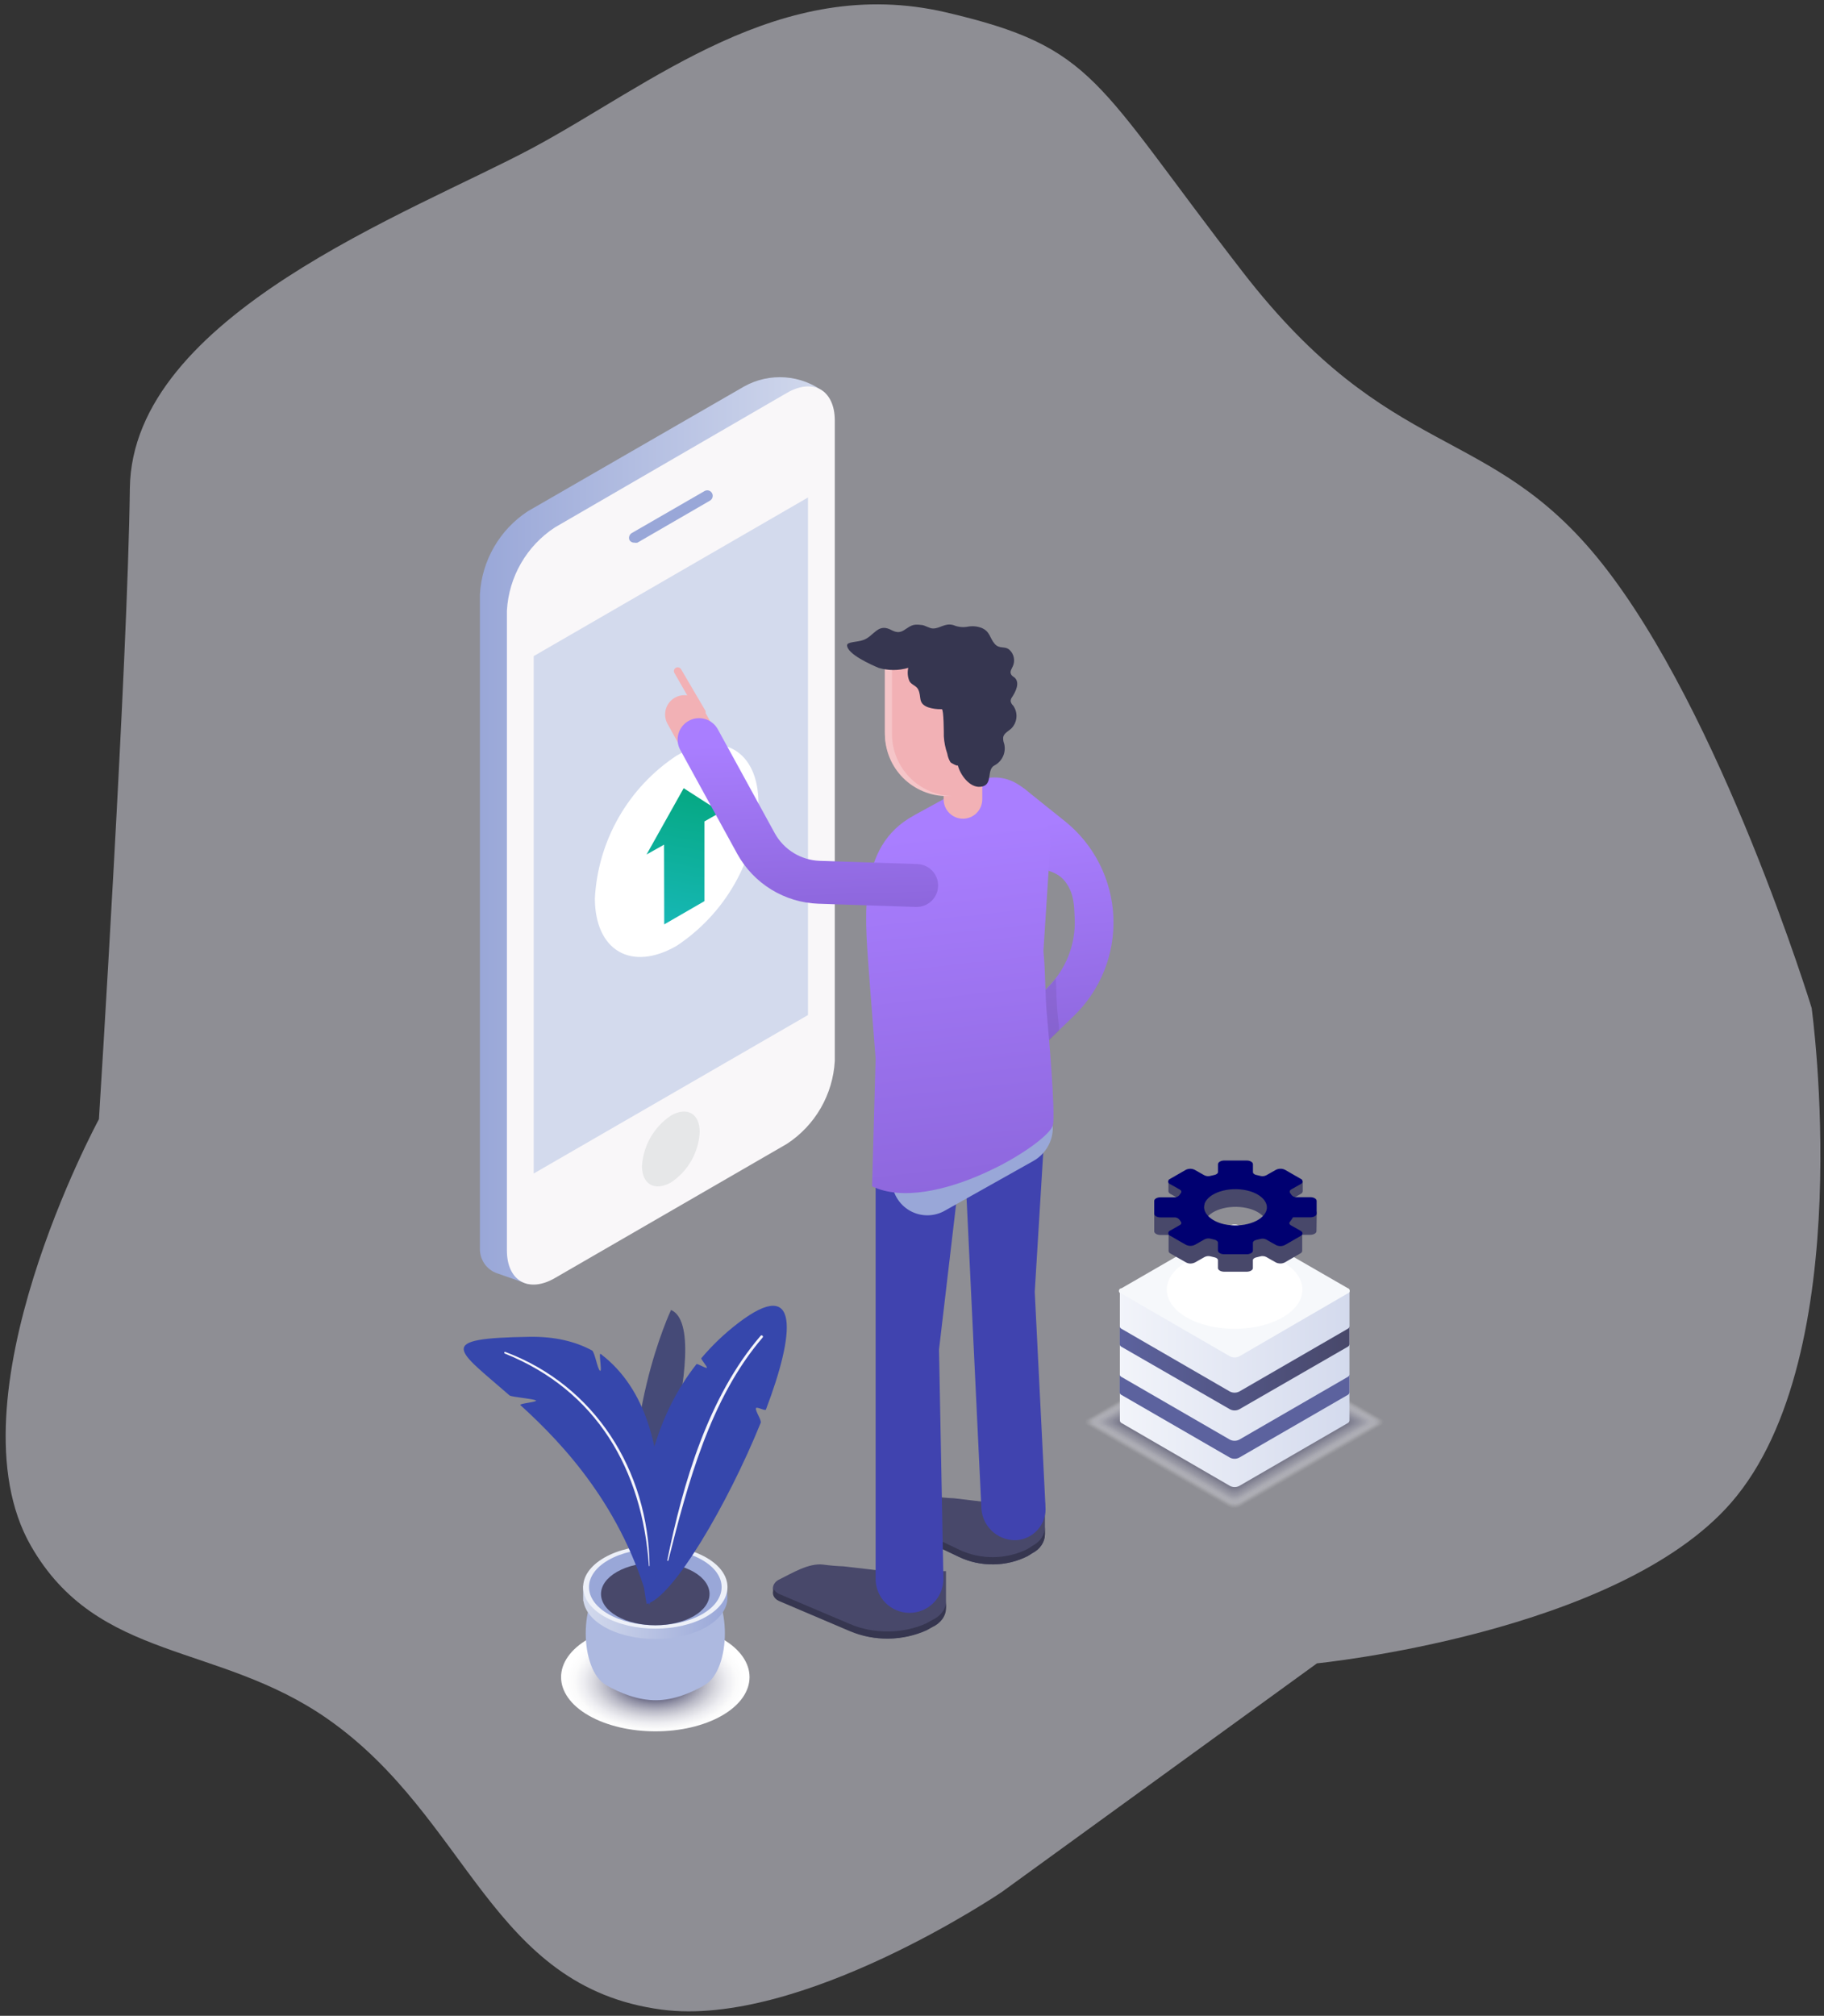 <svg width="295" height="326" viewBox="0 0 295 326" fill="none" xmlns="http://www.w3.org/2000/svg">
<rect x="0" y="0" width="295" height="326" fill="#333333" stroke="none"/>
<path opacity="0.5" d="M153 2C126.182 -4.262 105.333 13.667 86 24C66.666 34.333 21.333 51 21 79C20.667 107 16 181 16 181C16 181 -8.564 226.323 5 250C15.787 268.83 35.215 265.564 53 278C75.911 294.022 79.286 321.317 107 325C129.526 327.994 162 306 162 306L213 269C213 269 261.595 264.189 280 243C300.756 219.104 293 163 293 163C293 163 278.378 115.318 259 91C240.831 68.2 225 75 201 44C177 13 177.255 7.663 153 2Z" fill="#EBEBF7"/>
<path d="M133.347 63.462L133.849 64.256C134.511 64.706 134.749 67.645 134.749 68.439V171.041C134.63 173.755 133.882 176.404 132.565 178.779C131.247 181.154 129.396 183.191 127.158 184.727L88.833 206.857C87.725 207.405 86.498 207.669 85.263 207.624L80.264 205.877C79.48 205.575 78.806 205.041 78.333 204.346C77.861 203.65 77.612 202.827 77.619 201.986V96.101C77.772 93.413 78.552 90.799 79.898 88.468C81.244 86.137 83.118 84.154 85.369 82.68L120.334 62.509C122.358 61.376 124.67 60.862 126.983 61.032C129.296 61.201 131.509 62.046 133.347 63.462Z" fill="url(#paint0_linear)"/>
<path d="M127.263 63.542C131.522 61.08 135.013 63.092 135.013 68.016V171.571C134.865 174.26 134.086 176.876 132.739 179.207C131.393 181.539 129.517 183.521 127.263 184.992L89.733 206.698C85.474 209.16 81.983 207.148 81.983 202.225V98.749C82.133 96.057 82.913 93.438 84.259 91.102C85.605 88.767 87.48 86.78 89.733 85.301L127.263 63.542Z" fill="#F9F7F9"/>
<path d="M130.675 80.457V164.159L86.32 189.783V106.107L130.675 80.457Z" fill="#D3DAED"/>
<path d="M102.64 87.763C102.788 87.797 102.941 87.797 103.089 87.763L114.833 80.96C115.034 80.839 115.18 80.643 115.239 80.416C115.299 80.188 115.267 79.946 115.15 79.742C115.093 79.64 115.015 79.55 114.922 79.478C114.829 79.406 114.723 79.354 114.609 79.324C114.496 79.295 114.377 79.288 114.261 79.305C114.145 79.323 114.034 79.363 113.933 79.424L102.19 86.201C101.984 86.318 101.833 86.511 101.768 86.739C101.704 86.967 101.732 87.211 101.846 87.419C101.941 87.536 102.062 87.629 102.2 87.689C102.339 87.749 102.489 87.775 102.64 87.763Z" fill="#99A7D8"/>
<path d="M108.511 180.412C111.156 178.903 113.166 180.12 113.166 183.059C113.085 184.692 112.622 186.283 111.813 187.704C111.004 189.125 109.873 190.336 108.511 191.238C105.866 192.721 103.83 191.503 103.83 188.591C103.926 186.959 104.398 185.37 105.211 183.951C106.023 182.532 107.153 181.321 108.511 180.412Z" fill="#E6E7E8"/>
<path d="M109.436 122.202C116.736 117.967 122.661 121.435 122.661 129.879C122.408 134.492 121.08 138.982 118.784 142.99C116.488 146.998 113.287 150.413 109.436 152.962C102.11 157.197 96.212 153.73 96.212 145.259C96.461 140.648 97.787 136.16 100.084 132.156C102.38 128.152 105.584 124.742 109.436 122.202Z" fill="white"/>
<path d="M113.933 145.735V132.843L116.578 131.334L110.574 127.47L104.57 138.19L107.4 136.602L107.427 149.494L113.933 145.735Z" fill="url(#paint1_linear)"/>
<path d="M169 243.018V248.109C168.997 248.727 168.81 249.334 168.458 249.87C168.106 250.407 167.6 250.853 166.99 251.167L166.204 251.656C164.527 252.51 162.627 252.972 160.687 252.999C158.747 253.026 156.832 252.616 155.125 251.809L144.902 246.932C144.628 246.799 144.401 246.605 144.242 246.37C144.084 246.135 144 245.867 144 245.594C144 245.321 144.084 245.053 144.242 244.817C144.401 244.582 144.628 244.388 144.902 244.256C146.841 243.277 149.165 241.794 151.28 242.024C152.256 242.176 153.243 242.268 154.233 242.299L158.987 242.865L169 243.018Z" fill="#48486A"/>
<path d="M144.901 245.765L155.155 250.63C156.856 251.44 158.767 251.853 160.703 251.828C162.639 251.804 164.535 251.344 166.21 250.492L166.995 249.987C167.605 249.676 168.112 249.23 168.464 248.693C168.816 248.156 169.001 247.547 169 246.928V248.106C168.997 248.724 168.811 249.332 168.459 249.868C168.108 250.405 167.603 250.852 166.995 251.165L166.21 251.655C164.537 252.509 162.641 252.972 160.705 252.999C158.769 253.026 156.858 252.616 155.155 251.808L144.901 246.928C144.525 246.746 144.239 246.448 144.097 246.093C143.956 245.737 143.969 245.348 144.134 245C144.283 245.324 144.553 245.594 144.901 245.765Z" fill="#363650"/>
<path d="M153 254.098V259.658C152.997 260.334 152.788 260.997 152.394 261.582C152.001 262.168 151.435 262.656 150.754 262.998L149.875 263.532C147.997 264.464 145.871 264.969 143.699 264.999C141.528 265.028 139.384 264.58 137.473 263.699L126.008 258.373C125.702 258.228 125.448 258.016 125.271 257.76C125.093 257.503 125 257.21 125 256.912C125 256.613 125.093 256.32 125.271 256.063C125.448 255.806 125.702 255.595 126.008 255.45C128.176 254.382 130.773 252.762 133.117 253.029C134.216 253.182 135.325 253.276 136.437 253.313L141.75 253.931L153 254.098Z" fill="#48486A"/>
<path d="M126.009 257.78L137.474 262.645C139.381 263.459 141.525 263.874 143.697 263.85C145.87 263.826 147.998 263.364 149.875 262.508L150.754 262.003C151.439 261.693 152.008 261.247 152.402 260.709C152.797 260.172 153.003 259.563 153 258.943V260.106C152.997 260.725 152.788 261.332 152.394 261.869C152.001 262.405 151.435 262.852 150.754 263.165L149.875 263.655C147.997 264.509 145.871 264.972 143.7 264.999C141.529 265.026 139.385 264.616 137.474 263.808L126.009 258.928C125.588 258.746 125.268 258.448 125.109 258.093C124.951 257.737 124.965 257.348 125.15 257C125.313 257.33 125.616 257.606 126.009 257.78Z" fill="#363650"/>
<path d="M165.637 170.85C166.452 170.85 167.234 170.533 167.819 169.966L173.673 164.298C175.815 162.231 177.494 159.731 178.596 156.964C179.699 154.197 180.2 151.227 180.068 148.252C179.935 145.276 179.171 142.363 177.827 139.705C176.482 137.048 174.588 134.707 172.27 132.839L165.776 127.639C165.125 127.18 164.324 126.986 163.536 127.096C162.748 127.205 162.03 127.612 161.53 128.231C161.03 128.851 160.784 129.638 160.842 130.433C160.901 131.227 161.259 131.97 161.844 132.51L166.5 139.5C168.127 140.811 170.684 140.528 172.24 142.529C173.727 144.441 173.72 146.439 173.814 148.528C173.907 150.616 173.555 152.701 172.781 154.643C172.008 156.585 170.83 158.34 169.326 159.792L163.472 165.511C163.175 165.797 162.938 166.138 162.773 166.516C162.608 166.893 162.518 167.3 162.51 167.712C162.502 168.124 162.576 168.534 162.726 168.917C162.876 169.301 163.1 169.652 163.386 169.949C163.988 170.534 164.797 170.858 165.637 170.85Z" fill="url(#paint2_linear)"/>
<path d="M164.165 249.09C164.856 249.076 165.537 248.92 166.165 248.631C166.794 248.343 167.356 247.928 167.817 247.413C168.279 246.897 168.629 246.292 168.847 245.636C169.065 244.979 169.145 244.284 169.083 243.595L167.351 208.93L169.655 171.179C169.655 170.458 169.513 169.745 169.237 169.079C168.96 168.414 168.556 167.809 168.046 167.3C167.536 166.791 166.93 166.388 166.264 166.114C165.599 165.84 164.885 165.7 164.165 165.702C161.134 165.702 155.246 168.146 155.246 171.179L158.71 243.63C158.714 245.077 159.29 246.463 160.313 247.486C161.335 248.509 162.72 249.085 164.165 249.09Z" fill="#4043AF"/>
<path d="M147.107 260.841C148.56 260.837 149.951 260.256 150.977 259.226C152.003 258.196 152.579 256.801 152.579 255.347L151.869 218.255L156.025 182.896C156.025 179.863 150.12 177.402 147.107 177.402C146.386 177.402 145.672 177.544 145.006 177.82C144.34 178.096 143.734 178.501 143.225 179.011C142.715 179.521 142.31 180.127 142.035 180.793C141.759 181.46 141.617 182.175 141.617 182.896V255.347C141.617 256.804 142.195 258.202 143.225 259.232C144.254 260.263 145.651 260.841 147.107 260.841Z" fill="#4043AF"/>
<path d="M167.923 164.922L170.278 182.376C170.276 183.458 169.99 184.52 169.449 185.457C168.908 186.394 168.131 187.172 167.196 187.715L152.908 195.74C152.036 196.258 151.042 196.535 150.028 196.544C149.014 196.552 148.016 196.291 147.135 195.787C146.255 195.283 145.524 194.554 145.017 193.675C144.51 192.796 144.245 191.798 144.249 190.783V155.372C144.249 153.171 139.66 154.678 141.565 153.638L161.619 142.043C165.498 139.79 167.923 160.502 167.923 164.922Z" fill="#99A7D8"/>
<g opacity="0.3">
<path opacity="0.3" d="M163.472 165.511C163.175 165.797 162.938 166.138 162.773 166.516C162.608 166.893 162.518 167.3 162.51 167.712C162.502 168.124 162.575 168.534 162.726 168.917C162.876 169.301 163.1 169.652 163.386 169.949C163.68 170.248 164.03 170.486 164.416 170.65C164.803 170.813 165.218 170.899 165.637 170.902C166.451 170.902 167.234 170.585 167.819 170.018L171.283 166.673C171.283 165.737 171.144 164.939 171.11 164.645C170.884 162.513 170.832 160.363 170.763 158.232C170.332 158.805 169.857 159.344 169.343 159.844L163.472 165.511Z" fill="#231F20"/>
</g>
<path d="M169.845 136.912L168.754 153.812C169.118 157.4 168.997 161.005 169.36 164.593C169.568 166.673 170.711 179.95 170.296 181.926C170.019 183.208 166.468 186.033 161.723 188.512C161.307 188.728 159.541 189.577 159.125 189.76C153.099 192.464 145.912 194.197 141.045 191.857L141.617 171.214L140.612 158.336C140.041 149.565 138.309 137.779 146.968 132.371L148.094 131.713L157.324 126.669C158.395 126.056 159.607 125.734 160.84 125.734C162.073 125.734 163.285 126.056 164.355 126.669C166.133 127.695 167.589 129.198 168.559 131.008C169.529 132.817 169.975 134.863 169.845 136.912Z" fill="url(#paint3_linear)"/>
<path d="M155.748 132.406C156.577 132.401 157.369 132.069 157.954 131.481C158.538 130.893 158.865 130.098 158.865 129.269V116.98C158.898 116.549 158.84 116.117 158.698 115.71C158.555 115.302 158.33 114.929 158.037 114.612C157.743 114.296 157.388 114.044 156.993 113.871C156.597 113.699 156.171 113.61 155.74 113.61C155.308 113.61 154.882 113.699 154.486 113.871C154.091 114.044 153.736 114.296 153.442 114.612C153.149 114.929 152.924 115.302 152.781 115.71C152.639 116.117 152.582 116.549 152.614 116.98V129.286C152.618 130.115 152.95 130.909 153.538 131.493C154.125 132.078 154.92 132.406 155.748 132.406Z" fill="#F2B1B5"/>
<path d="M158.554 128.662H153.359C150.639 128.662 148.032 127.581 146.109 125.657C144.186 123.732 143.106 121.123 143.106 118.401V107.793H158.554V128.593V128.662Z" fill="#F2B1B5"/>
<path d="M144.267 107.776V118.713C144.267 121.375 145.323 123.927 147.203 125.809C149.084 127.691 151.634 128.749 154.294 128.749H153.151C150.491 128.749 147.941 127.691 146.06 125.809C144.18 123.927 143.124 121.375 143.124 118.713V107.863L144.267 107.776Z" fill="#F5C5C8"/>
<path d="M139.608 103.514C141.325 102.908 141.903 100.85 143.937 101.781C144.769 102.214 145.357 102.44 146.171 101.937C147.245 101.278 147.522 100.862 148.977 101.07C149.566 101.07 150.345 101.66 150.899 101.642C152.077 101.642 152.839 100.689 154.224 101.105C154.952 101.408 155.753 101.493 156.528 101.348C157.264 101.211 158.025 101.277 158.727 101.538C160.13 102.11 160.043 103.15 160.857 104.104C161.671 105.057 162.502 104.381 163.299 105.126C163.64 105.455 163.873 105.88 163.966 106.345C164.059 106.81 164.007 107.292 163.818 107.726C163.645 108.125 163.316 108.558 163.489 108.974C163.663 109.39 163.922 109.407 164.148 109.633C164.944 110.447 164.303 111.799 163.68 112.753C163.54 112.931 163.461 113.15 163.455 113.377C163.502 113.666 163.649 113.93 163.87 114.122C164.271 114.689 164.454 115.383 164.384 116.074C164.314 116.765 163.996 117.408 163.489 117.883C163.005 118.299 162.329 118.628 162.243 119.27C162.224 119.625 162.283 119.98 162.416 120.31C162.574 120.979 162.507 121.681 162.225 122.308C161.943 122.935 161.462 123.451 160.857 123.776C159.437 124.487 160.736 127.052 158.554 127.243C156.822 127.416 155.281 125.284 154.917 123.776C154.917 123.984 153.809 123.395 153.722 123.274C153.46 122.843 153.284 122.367 153.202 121.87C152.889 120.97 152.702 120.031 152.648 119.079C152.648 118.715 152.648 114.711 152.319 114.694C151.562 114.722 150.806 114.616 150.085 114.382C148.353 113.723 149.115 112.649 148.475 111.453C148.163 110.881 147.436 110.759 147.089 110.17C146.795 109.487 146.728 108.727 146.899 108.004C145.328 108.472 143.655 108.472 142.084 108.004C140.907 107.501 137.035 105.802 137 104.363C137 103.774 138.598 103.871 139.608 103.514Z" fill="#363650"/>
<path d="M148.163 146.324H148.076L132.334 145.804C129.705 145.714 127.144 144.943 124.901 143.567C122.658 142.191 120.81 140.256 119.536 137.952L107.916 116.98C107.543 116.258 107.466 115.419 107.702 114.642C107.938 113.864 108.467 113.209 109.178 112.816C109.888 112.423 110.724 112.324 111.507 112.538C112.29 112.752 112.959 113.264 113.371 113.964L124.991 135.006C125.744 136.364 126.835 137.504 128.158 138.315C129.481 139.126 130.991 139.58 132.542 139.634L148.267 140.154C149.094 140.167 149.881 140.509 150.456 141.104C151.031 141.699 151.346 142.498 151.332 143.326C151.318 144.153 150.977 144.941 150.382 145.516C149.788 146.092 148.99 146.407 148.163 146.393V146.324Z" fill="#F2B1B5"/>
<path d="M148.163 146.671H148.059L132.317 146.151C129.634 146.052 127.022 145.261 124.735 143.855C122.447 142.449 120.561 140.476 119.259 138.126L110.028 121.296C109.583 120.491 109.475 119.542 109.728 118.658C109.982 117.774 110.575 117.027 111.379 116.581C112.183 116.135 113.131 116.027 114.014 116.281C114.898 116.534 115.644 117.129 116.09 117.933L125.32 134.78C126.046 136.082 127.096 137.175 128.367 137.952C129.638 138.729 131.088 139.165 132.577 139.218L148.319 139.738C149.237 139.754 150.112 140.134 150.75 140.796C151.388 141.457 151.738 142.345 151.722 143.265C151.706 144.184 151.325 145.06 150.665 145.698C150.004 146.337 149.116 146.687 148.198 146.671H148.163Z" fill="url(#paint4_linear)"/>
<path d="M113.752 115.749C113.609 115.831 113.44 115.853 113.281 115.811C113.122 115.769 112.986 115.666 112.903 115.524L109.076 108.833C109.036 108.764 109.01 108.687 108.999 108.608C108.989 108.528 108.994 108.448 109.015 108.37C109.036 108.293 109.072 108.221 109.121 108.157C109.17 108.094 109.231 108.041 109.301 108.001C109.444 107.919 109.613 107.897 109.772 107.939C109.931 107.981 110.067 108.085 110.15 108.227L114.064 114.9C114.101 114.976 114.123 115.058 114.127 115.143C114.132 115.227 114.119 115.312 114.09 115.391C114.061 115.471 114.016 115.544 113.958 115.605C113.9 115.667 113.83 115.716 113.752 115.749Z" fill="#F2B1B5"/>
<path d="M108.529 211.852C108.529 211.852 99.795 230.242 103.198 251.943C103.201 251.944 115.882 215.047 108.529 211.852Z" fill="#454A77"/>
<path style="mix-blend-mode:multiply" d="M95.206 277.438C89.255 274.022 89.255 268.43 95.206 265.014C101.158 261.598 110.866 261.598 116.787 265.014C122.708 268.43 122.705 274.022 116.787 277.438C110.868 280.854 101.158 280.854 95.206 277.438Z" fill="url(#paint5_radial)"/>
<path d="M98.027 272.52C93.634 269.998 93.634 258.267 98.027 255.745C102.421 253.222 109.59 253.222 113.959 255.745C118.328 258.267 118.328 269.998 113.959 272.52C111.8 273.768 108.961 274.956 106.102 274.97C103.181 274.985 100.249 273.797 98.027 272.52Z" fill="#ADB9E0"/>
<path d="M94.32 258.455C94.32 258.381 94.32 258.305 94.32 258.233V256.477H94.774C95.302 255.418 96.286 254.419 97.733 253.59C102.286 250.974 109.728 250.974 114.261 253.59C115.705 254.421 116.678 255.42 117.203 256.477H117.613V257.779C117.667 258.155 117.667 258.536 117.613 258.912V258.943C117.381 260.463 116.267 261.941 114.263 263.103C109.731 265.719 102.293 265.719 97.735 263.103C95.719 261.946 94.599 260.463 94.366 258.943H94.326L94.32 258.455Z" fill="url(#paint6_linear)"/>
<path d="M97.73 261.427C93.176 258.811 93.176 254.528 97.73 251.912C102.283 249.295 109.724 249.295 114.258 251.912C118.791 254.528 118.79 258.811 114.258 261.427C109.725 264.044 102.288 264.044 97.73 261.427Z" fill="#EDF0F8"/>
<path d="M98.4 261.04C94.213 258.636 94.213 254.703 98.4 252.299C102.587 249.894 109.421 249.895 113.585 252.299C117.748 254.702 117.748 258.636 113.585 261.04C109.421 263.443 102.588 263.444 98.4 261.04Z" fill="#99A7D8"/>
<path d="M99.772 261.367C96.345 259.399 96.345 256.18 99.772 254.213C103.199 252.246 108.791 252.245 112.2 254.213C115.608 256.181 115.607 259.399 112.2 261.367C108.793 263.335 103.205 263.335 99.772 261.367Z" fill="#48486A"/>
<path d="M104.588 259.388C104.588 259.388 99.721 237.063 112.639 220.621C112.768 220.456 114.187 221.366 114.316 221.199C114.445 221.032 113.298 219.806 113.432 219.645C115.209 217.539 117.211 215.633 119.402 213.961C129.479 206.256 128.542 215.712 123.875 227.96C123.769 228.237 122.378 227.444 122.269 227.724C122.099 228.16 123.21 229.667 123.026 230.109C117.727 243.192 108.812 258.408 104.588 259.388Z" fill="#3647AC"/>
<path d="M108.088 252.367C111.189 240.036 114.872 226.152 123.346 216.306C123.524 216.093 123.196 215.819 123.015 216.03C114.585 225.841 110.461 239.837 107.921 252.339C107.899 252.447 108.062 252.472 108.088 252.367Z" fill="#F5F5FB"/>
<path d="M105.019 259.597C105.019 259.597 112.408 230.529 97.151 218.966C96.762 218.671 97.448 221.954 97.035 221.679C96.621 221.405 96.193 218.638 95.745 218.397C93.062 216.953 89.748 216.134 85.672 216.193C70.055 216.415 73.923 218.244 82.406 225.671C82.71 225.938 86.365 226.213 86.681 226.495C86.954 226.737 83.885 226.985 84.165 227.238C91.298 233.708 100.69 243.838 105.019 259.597Z" fill="#3647AC"/>
<path d="M104.949 253.236C103.869 237.656 96.475 224.852 81.646 218.901C81.485 218.836 81.551 218.573 81.718 218.636C96.24 224.065 104.871 237.849 105.053 253.236C105.053 253.25 105.047 253.263 105.038 253.273C105.028 253.282 105.015 253.288 105.001 253.288C104.987 253.288 104.974 253.282 104.964 253.273C104.954 253.263 104.949 253.25 104.949 253.236Z" fill="#F5F5FB"/>
<g opacity="0.52">
<path opacity="0.02" d="M200.599 216.184C200.301 216.031 199.97 215.951 199.635 215.951C199.3 215.951 198.97 216.031 198.671 216.184L175.788 229.4C175.674 229.441 175.575 229.517 175.505 229.617C175.435 229.717 175.398 229.836 175.398 229.957C175.398 230.079 175.435 230.198 175.505 230.298C175.575 230.398 175.674 230.474 175.788 230.515L198.671 243.74C198.97 243.893 199.3 243.973 199.635 243.973C199.97 243.973 200.301 243.893 200.599 243.74L223.473 230.524C223.587 230.482 223.686 230.407 223.756 230.307C223.826 230.207 223.864 230.088 223.864 229.966C223.864 229.844 223.826 229.725 223.756 229.626C223.686 229.526 223.587 229.45 223.473 229.409L200.599 216.184Z" fill="#FBFBFB"/>
<path opacity="0.05" d="M200.59 216.281C200.292 216.133 199.963 216.056 199.631 216.056C199.298 216.056 198.969 216.133 198.671 216.281L175.956 229.4C175.841 229.439 175.741 229.514 175.67 229.613C175.599 229.712 175.56 229.831 175.56 229.953C175.56 230.075 175.599 230.194 175.67 230.293C175.741 230.393 175.841 230.467 175.956 230.506L198.671 243.643C198.969 243.791 199.298 243.868 199.631 243.868C199.963 243.868 200.292 243.791 200.59 243.643L223.296 230.515C223.411 230.476 223.512 230.401 223.583 230.302C223.654 230.203 223.692 230.084 223.692 229.962C223.692 229.84 223.654 229.721 223.583 229.622C223.512 229.522 223.411 229.448 223.296 229.409L200.59 216.281Z" fill="#F6F6F8"/>
<path opacity="0.07" d="M200.59 216.414C200.295 216.261 199.967 216.181 199.635 216.181C199.303 216.181 198.975 216.261 198.68 216.414L176.133 229.435C176.017 229.472 175.915 229.545 175.843 229.644C175.77 229.742 175.731 229.861 175.731 229.984C175.731 230.106 175.77 230.226 175.843 230.324C175.915 230.423 176.017 230.496 176.133 230.533L198.68 243.572C198.977 243.72 199.304 243.798 199.635 243.798C199.967 243.798 200.294 243.72 200.59 243.572L223.128 230.542C223.244 230.502 223.344 230.428 223.415 230.329C223.486 230.229 223.524 230.11 223.524 229.988C223.524 229.866 223.486 229.747 223.415 229.648C223.344 229.549 223.244 229.474 223.128 229.435L200.59 216.414Z" fill="#F2F2F4"/>
<path opacity="0.1" d="M200.581 216.485C200.288 216.336 199.964 216.259 199.635 216.259C199.307 216.259 198.982 216.336 198.689 216.485L176.301 229.409C176.189 229.45 176.092 229.524 176.023 229.623C175.955 229.721 175.918 229.838 175.918 229.957C175.918 230.077 175.955 230.194 176.023 230.292C176.092 230.39 176.189 230.465 176.301 230.506L198.689 243.439C198.982 243.587 199.307 243.665 199.635 243.665C199.964 243.665 200.288 243.587 200.581 243.439L222.96 230.506C223.074 230.467 223.172 230.394 223.242 230.296C223.311 230.199 223.349 230.082 223.349 229.962C223.349 229.842 223.311 229.725 223.242 229.627C223.172 229.53 223.074 229.456 222.96 229.417L200.581 216.485Z" fill="#EDEDF0"/>
<path opacity="0.12" d="M200.573 216.582C200.282 216.434 199.961 216.356 199.635 216.356C199.309 216.356 198.988 216.434 198.698 216.582L176.469 229.417C176.359 229.458 176.264 229.532 176.197 229.628C176.129 229.725 176.093 229.84 176.093 229.957C176.093 230.075 176.129 230.19 176.197 230.286C176.264 230.383 176.359 230.457 176.469 230.497L198.698 243.341C198.988 243.49 199.309 243.567 199.635 243.567C199.961 243.567 200.282 243.49 200.573 243.341L222.783 230.506C222.897 230.467 222.995 230.394 223.065 230.296C223.135 230.199 223.172 230.082 223.172 229.962C223.172 229.842 223.135 229.725 223.065 229.627C222.995 229.53 222.897 229.456 222.783 229.417L200.573 216.582Z" fill="#E9E9ED"/>
<path opacity="0.15" d="M200.564 216.68C200.275 216.535 199.957 216.46 199.635 216.46C199.313 216.46 198.995 216.535 198.707 216.68L176.646 229.417C176.536 229.458 176.441 229.532 176.373 229.628C176.306 229.725 176.27 229.84 176.27 229.957C176.27 230.075 176.306 230.19 176.373 230.287C176.441 230.383 176.536 230.457 176.646 230.497L198.707 243.244C198.995 243.388 199.313 243.463 199.635 243.463C199.957 243.463 200.275 243.388 200.564 243.244L222.615 230.497C222.727 230.459 222.823 230.387 222.892 230.291C222.96 230.195 222.997 230.08 222.997 229.962C222.997 229.844 222.96 229.729 222.892 229.633C222.823 229.537 222.727 229.465 222.615 229.426L200.564 216.68Z" fill="#E4E4E9"/>
<path opacity="0.17" d="M200.555 216.777C200.268 216.633 199.952 216.558 199.631 216.558C199.31 216.558 198.994 216.633 198.707 216.777L176.814 229.426C176.702 229.462 176.604 229.533 176.534 229.629C176.465 229.724 176.427 229.839 176.427 229.957C176.427 230.075 176.465 230.191 176.534 230.286C176.604 230.382 176.702 230.452 176.814 230.488L198.707 243.147C198.994 243.291 199.31 243.366 199.631 243.366C199.952 243.366 200.268 243.291 200.555 243.147L222.438 230.497C222.55 230.459 222.646 230.387 222.715 230.291C222.783 230.195 222.82 230.08 222.82 229.962C222.82 229.844 222.783 229.729 222.715 229.633C222.646 229.537 222.55 229.465 222.438 229.426L200.555 216.777Z" fill="#E0E0E6"/>
<path opacity="0.2" d="M200.555 216.883C200.27 216.739 199.955 216.664 199.635 216.664C199.316 216.664 199.001 216.739 198.716 216.883L176.991 229.426C176.879 229.462 176.781 229.533 176.711 229.628C176.642 229.724 176.604 229.839 176.604 229.957C176.604 230.075 176.642 230.191 176.711 230.286C176.781 230.382 176.879 230.452 176.991 230.488L198.716 243.049C199.001 243.193 199.316 243.268 199.635 243.268C199.955 243.268 200.27 243.193 200.555 243.049L222.271 230.497C222.383 230.461 222.481 230.39 222.551 230.295C222.62 230.199 222.658 230.084 222.658 229.966C222.658 229.848 222.62 229.733 222.551 229.637C222.481 229.542 222.383 229.471 222.271 229.435L200.555 216.883Z" fill="#DBDBE2"/>
<path opacity="0.22" d="M200.546 216.98C200.264 216.837 199.952 216.762 199.635 216.762C199.319 216.762 199.007 216.837 198.725 216.98L177.159 229.426C177.05 229.464 176.955 229.535 176.888 229.63C176.821 229.724 176.785 229.837 176.785 229.953C176.785 230.069 176.821 230.182 176.888 230.276C176.955 230.37 177.05 230.442 177.159 230.48L198.725 242.97C199.007 243.113 199.319 243.188 199.635 243.188C199.952 243.188 200.264 243.113 200.546 242.97L222.103 230.515C222.212 230.477 222.306 230.406 222.373 230.311C222.44 230.217 222.476 230.104 222.476 229.988C222.476 229.873 222.44 229.76 222.373 229.665C222.306 229.571 222.212 229.5 222.103 229.462L200.546 216.98Z" fill="#D7D7DE"/>
<path opacity="0.24" d="M200.537 217.078C200.261 216.944 199.959 216.874 199.653 216.874C199.347 216.874 199.044 216.944 198.769 217.078L177.362 229.471C177.252 229.506 177.156 229.576 177.088 229.67C177.019 229.764 176.983 229.877 176.983 229.993C176.983 230.109 177.019 230.222 177.088 230.316C177.156 230.41 177.252 230.479 177.362 230.515L198.769 242.908C199.043 243.046 199.346 243.117 199.653 243.117C199.96 243.117 200.263 243.046 200.537 242.908L221.926 230.515C222.036 230.479 222.132 230.41 222.2 230.316C222.269 230.222 222.305 230.109 222.305 229.993C222.305 229.877 222.269 229.764 222.2 229.67C222.132 229.576 222.036 229.506 221.926 229.471L200.537 217.078Z" fill="#D2D2DB"/>
<path opacity="0.27" d="M200.528 217.175C200.253 217.04 199.95 216.97 199.644 216.97C199.337 216.97 199.035 217.04 198.76 217.175L177.539 229.435C177.044 229.727 177.044 230.188 177.539 230.471L198.76 242.748C199.035 242.884 199.337 242.954 199.644 242.954C199.95 242.954 200.253 242.884 200.528 242.748L221.749 230.48C221.856 230.442 221.949 230.372 222.014 230.279C222.08 230.186 222.115 230.076 222.115 229.962C222.115 229.848 222.08 229.737 222.014 229.645C221.949 229.552 221.856 229.482 221.749 229.444L200.528 217.175Z" fill="#CECED7"/>
<path opacity="0.29" d="M200.528 217.299C200.253 217.163 199.951 217.092 199.644 217.092C199.337 217.092 199.035 217.163 198.76 217.299L177.69 229.471C177.581 229.506 177.487 229.575 177.42 229.667C177.353 229.759 177.317 229.87 177.317 229.984C177.317 230.098 177.353 230.209 177.42 230.301C177.487 230.393 177.581 230.462 177.69 230.497L198.76 242.678C199.035 242.814 199.337 242.885 199.644 242.885C199.951 242.885 200.253 242.814 200.528 242.678L221.581 230.506C221.689 230.471 221.783 230.402 221.85 230.31C221.917 230.218 221.953 230.107 221.953 229.993C221.953 229.879 221.917 229.768 221.85 229.676C221.783 229.583 221.689 229.515 221.581 229.479L200.528 217.299Z" fill="#C9C9D3"/>
<path opacity="0.32" d="M200.52 217.379C200.246 217.239 199.943 217.166 199.635 217.166C199.328 217.166 199.025 217.239 198.751 217.379L177.849 229.444C177.741 229.479 177.646 229.548 177.579 229.64C177.513 229.732 177.477 229.843 177.477 229.957C177.477 230.071 177.513 230.182 177.579 230.275C177.646 230.367 177.741 230.436 177.849 230.471L198.751 242.554C199.026 242.689 199.329 242.759 199.635 242.759C199.942 242.759 200.244 242.689 200.52 242.554L221.413 230.471C221.518 230.434 221.609 230.365 221.673 230.273C221.738 230.182 221.772 230.073 221.772 229.962C221.772 229.85 221.738 229.741 221.673 229.65C221.609 229.559 221.518 229.49 221.413 229.453L200.52 217.379Z" fill="#C5C5D0"/>
<path opacity="0.34" d="M200.511 217.476C200.238 217.334 199.934 217.259 199.626 217.259C199.319 217.259 199.015 217.334 198.742 217.476L177.999 229.453C177.893 229.488 177.801 229.555 177.735 229.646C177.67 229.737 177.634 229.846 177.634 229.957C177.634 230.069 177.67 230.178 177.735 230.269C177.801 230.359 177.893 230.427 177.999 230.462L198.742 242.447C199.015 242.59 199.319 242.665 199.626 242.665C199.934 242.665 200.238 242.59 200.511 242.447L221.236 230.471C221.341 230.434 221.432 230.365 221.496 230.273C221.561 230.182 221.595 230.073 221.595 229.962C221.595 229.85 221.561 229.741 221.496 229.65C221.432 229.559 221.341 229.49 221.236 229.453L200.511 217.476Z" fill="#C1C1CC"/>
<path opacity="0.37" d="M200.502 217.574C200.228 217.432 199.925 217.359 199.617 217.359C199.31 217.359 199.007 217.432 198.733 217.574L178.149 229.453C178.043 229.488 177.951 229.555 177.885 229.646C177.82 229.737 177.784 229.846 177.784 229.957C177.784 230.069 177.82 230.178 177.885 230.269C177.951 230.36 178.043 230.427 178.149 230.462L198.733 242.35C199.007 242.491 199.31 242.565 199.617 242.565C199.925 242.565 200.228 242.491 200.502 242.35L221.068 230.462C221.171 230.425 221.26 230.357 221.323 230.268C221.386 230.178 221.42 230.071 221.42 229.962C221.42 229.852 221.386 229.746 221.323 229.656C221.26 229.566 221.171 229.499 221.068 229.462L200.502 217.574Z" fill="#BCBCC8"/>
<path opacity="0.39" d="M200.493 217.671C200.22 217.528 199.917 217.454 199.609 217.454C199.301 217.454 198.997 217.528 198.725 217.671L178.317 229.462C178.213 229.496 178.123 229.563 178.059 229.652C177.995 229.741 177.96 229.848 177.96 229.957C177.96 230.067 177.995 230.174 178.059 230.263C178.123 230.352 178.213 230.419 178.317 230.453L198.725 242.253C198.997 242.396 199.301 242.47 199.609 242.47C199.917 242.47 200.22 242.396 200.493 242.253L220.9 230.462C221.003 230.425 221.092 230.357 221.155 230.268C221.218 230.178 221.252 230.071 221.252 229.962C221.252 229.852 221.218 229.746 221.155 229.656C221.092 229.566 221.003 229.499 220.9 229.462L200.493 217.671Z" fill="#B8B8C5"/>
<path opacity="0.41" d="M200.493 217.768C200.226 217.637 199.933 217.569 199.635 217.569C199.338 217.569 199.044 217.637 198.778 217.768L178.53 229.462C178.426 229.496 178.335 229.563 178.271 229.652C178.207 229.741 178.172 229.848 178.172 229.957C178.172 230.067 178.207 230.174 178.271 230.263C178.335 230.352 178.426 230.418 178.53 230.453L198.778 242.155C199.043 242.29 199.337 242.361 199.635 242.361C199.933 242.361 200.227 242.29 200.493 242.155L220.723 230.453C220.824 230.417 220.911 230.35 220.973 230.262C221.035 230.174 221.068 230.069 221.068 229.962C221.068 229.854 221.035 229.749 220.973 229.662C220.911 229.574 220.824 229.507 220.723 229.47L200.493 217.768Z" fill="#B3B3C1"/>
<path opacity="0.44" d="M200.484 217.875C200.221 217.739 199.931 217.669 199.635 217.669C199.34 217.669 199.049 217.739 198.786 217.875L178.706 229.471C178.605 229.505 178.516 229.57 178.453 229.657C178.39 229.745 178.356 229.85 178.356 229.957C178.356 230.065 178.39 230.17 178.453 230.257C178.516 230.345 178.605 230.41 178.706 230.444L198.786 242.085C199.05 242.216 199.341 242.284 199.635 242.284C199.93 242.284 200.22 242.216 200.484 242.085L220.591 230.453C220.692 230.417 220.779 230.35 220.84 230.262C220.902 230.174 220.935 230.069 220.935 229.962C220.935 229.854 220.902 229.75 220.84 229.662C220.779 229.574 220.692 229.507 220.591 229.471L200.484 217.875Z" fill="#AFAFBE"/>
<path opacity="0.46" d="M200.475 217.972C200.214 217.841 199.927 217.773 199.635 217.773C199.344 217.773 199.056 217.841 198.795 217.972L178.874 229.479C178.772 229.514 178.684 229.579 178.621 229.666C178.558 229.754 178.524 229.859 178.524 229.966C178.524 230.074 178.558 230.179 178.621 230.266C178.684 230.354 178.772 230.419 178.874 230.453L198.795 241.961C199.055 242.096 199.343 242.166 199.635 242.166C199.928 242.166 200.216 242.096 200.475 241.961L220.378 230.453C220.847 230.179 220.847 229.745 220.378 229.479L200.475 217.972Z" fill="#AAAABA"/>
<path opacity="0.49" d="M200.467 218.069C200.207 217.938 199.921 217.87 199.631 217.87C199.341 217.87 199.055 217.938 198.795 218.069L179.034 229.479C178.934 229.513 178.847 229.577 178.786 229.663C178.724 229.749 178.691 229.852 178.691 229.957C178.691 230.063 178.724 230.166 178.786 230.251C178.847 230.337 178.934 230.402 179.034 230.435L198.795 241.854C199.053 241.985 199.338 242.053 199.627 242.053C199.915 242.053 200.2 241.985 200.458 241.854L220.202 230.444C220.301 230.408 220.386 230.342 220.446 230.256C220.507 230.17 220.539 230.067 220.539 229.962C220.539 229.856 220.507 229.754 220.446 229.667C220.386 229.581 220.301 229.515 220.202 229.479L200.467 218.069Z" fill="#A6A6B6"/>
<path opacity="0.51" d="M200.458 218.184C200.202 218.054 199.918 217.986 199.631 217.986C199.344 217.986 199.06 218.054 198.804 218.184L179.219 229.497C179.119 229.531 179.033 229.595 178.971 229.681C178.91 229.767 178.877 229.869 178.877 229.975C178.877 230.081 178.91 230.183 178.971 230.269C179.033 230.355 179.119 230.419 179.219 230.453L198.804 241.775C199.06 241.905 199.344 241.973 199.631 241.973C199.918 241.973 200.202 241.905 200.458 241.775L220.042 230.462C220.142 230.428 220.229 230.364 220.291 230.278C220.352 230.192 220.385 230.089 220.385 229.984C220.385 229.878 220.352 229.775 220.291 229.69C220.229 229.604 220.142 229.54 220.042 229.506L200.458 218.184Z" fill="#A1A1B3"/>
<path opacity="0.54" d="M200.457 218.264C200.202 218.138 199.92 218.072 199.635 218.072C199.35 218.072 199.068 218.138 198.813 218.264L179.36 229.48C179.261 229.513 179.174 229.578 179.112 229.663C179.051 229.749 179.018 229.852 179.018 229.957C179.018 230.063 179.051 230.166 179.112 230.252C179.174 230.337 179.261 230.402 179.36 230.435L198.813 241.66C199.068 241.786 199.35 241.852 199.635 241.852C199.92 241.852 200.202 241.786 200.457 241.66L219.909 230.435C220.006 230.4 220.09 230.335 220.149 230.251C220.208 230.166 220.24 230.065 220.24 229.962C220.24 229.859 220.208 229.758 220.149 229.673C220.09 229.589 220.006 229.524 219.909 229.488L200.457 218.264Z" fill="#9D9DAF"/>
<path opacity="0.56" d="M200.449 218.37C200.197 218.24 199.918 218.172 199.635 218.172C199.352 218.172 199.073 218.24 198.822 218.37L179.564 229.488C179.466 229.522 179.381 229.585 179.321 229.669C179.261 229.753 179.229 229.854 179.229 229.957C179.229 230.061 179.261 230.162 179.321 230.246C179.381 230.33 179.466 230.393 179.564 230.426L198.822 241.562C199.074 241.689 199.353 241.755 199.635 241.755C199.918 241.755 200.196 241.689 200.449 241.562L219.706 230.435C219.804 230.402 219.889 230.339 219.949 230.255C220.009 230.17 220.042 230.07 220.042 229.966C220.042 229.863 220.009 229.762 219.949 229.678C219.889 229.594 219.804 229.53 219.706 229.497L200.449 218.37Z" fill="#9898AB"/>
<path opacity="0.59" d="M200.44 218.467C200.191 218.34 199.915 218.274 199.635 218.274C199.355 218.274 199.08 218.34 198.831 218.467L179.732 229.488C179.634 229.522 179.549 229.585 179.489 229.669C179.429 229.753 179.397 229.854 179.397 229.957C179.397 230.061 179.429 230.162 179.489 230.246C179.549 230.33 179.634 230.393 179.732 230.426L198.831 241.456C199.08 241.583 199.355 241.65 199.635 241.65C199.915 241.65 200.191 241.583 200.44 241.456L219.521 230.426C219.62 230.395 219.706 230.334 219.767 230.25C219.829 230.167 219.862 230.065 219.862 229.962C219.862 229.858 219.829 229.757 219.767 229.673C219.706 229.59 219.62 229.528 219.521 229.497L200.44 218.467Z" fill="#9494A8"/>
<path opacity="0.61" d="M200.431 218.565C200.183 218.439 199.909 218.373 199.631 218.373C199.353 218.373 199.079 218.439 198.831 218.565L179.918 229.497C179.833 229.536 179.761 229.598 179.711 229.677C179.661 229.755 179.634 229.846 179.634 229.94C179.634 230.033 179.661 230.124 179.711 230.202C179.761 230.281 179.833 230.343 179.918 230.382L198.848 241.323C199.096 241.449 199.37 241.515 199.648 241.515C199.927 241.515 200.201 241.449 200.449 241.323L219.37 230.391C219.469 230.36 219.556 230.298 219.617 230.215C219.679 230.131 219.712 230.03 219.712 229.926C219.712 229.823 219.679 229.721 219.617 229.638C219.556 229.554 219.469 229.492 219.37 229.462L200.431 218.565Z" fill="#8F8FA4"/>
<path opacity="0.63" d="M200.422 218.662C200.176 218.539 199.906 218.475 199.631 218.475C199.356 218.475 199.085 218.539 198.839 218.662L180.077 229.497C179.992 229.536 179.921 229.598 179.87 229.677C179.82 229.755 179.793 229.846 179.793 229.94C179.793 230.033 179.82 230.124 179.87 230.203C179.921 230.281 179.992 230.343 180.077 230.382L198.839 241.226C199.085 241.349 199.356 241.413 199.631 241.413C199.906 241.413 200.176 241.349 200.422 241.226L219.185 230.382C219.272 230.346 219.348 230.285 219.401 230.206C219.453 230.127 219.482 230.035 219.482 229.94C219.482 229.845 219.453 229.752 219.401 229.673C219.348 229.594 219.272 229.533 219.185 229.497L200.422 218.662Z" fill="#8B8BA1"/>
<path opacity="0.66" d="M200.422 218.76C200.178 218.638 199.908 218.575 199.635 218.575C199.362 218.575 199.093 218.638 198.848 218.76L180.28 229.506C180.192 229.542 180.117 229.603 180.064 229.682C180.011 229.761 179.983 229.853 179.983 229.948C179.983 230.043 180.011 230.136 180.064 230.215C180.117 230.294 180.192 230.355 180.28 230.391L198.848 241.146C199.093 241.268 199.362 241.331 199.635 241.331C199.908 241.331 200.178 241.268 200.422 241.146L218.99 230.4C219.423 230.152 219.423 229.745 218.99 229.515L200.422 218.76Z" fill="#86869D"/>
<path opacity="0.68" d="M200.413 218.866C200.171 218.747 199.905 218.685 199.635 218.685C199.365 218.685 199.099 218.747 198.857 218.866L180.422 229.488C180.334 229.524 180.259 229.585 180.206 229.664C180.153 229.743 180.125 229.836 180.125 229.931C180.125 230.026 180.153 230.119 180.206 230.198C180.259 230.276 180.334 230.338 180.422 230.374L198.857 240.996C199.099 241.115 199.365 241.176 199.635 241.176C199.905 241.176 200.171 241.115 200.413 240.996L218.84 230.374C218.931 230.341 219.011 230.281 219.067 230.202C219.123 230.123 219.153 230.028 219.153 229.931C219.153 229.834 219.123 229.739 219.067 229.66C219.011 229.58 218.931 229.521 218.84 229.488L200.413 218.866Z" fill="#828299"/>
<path opacity="0.71" d="M200.405 218.963C200.166 218.842 199.903 218.778 199.635 218.778C199.368 218.778 199.104 218.842 198.866 218.963L180.59 229.515C180.498 229.547 180.419 229.607 180.363 229.686C180.307 229.766 180.277 229.86 180.277 229.958C180.277 230.055 180.307 230.149 180.363 230.229C180.419 230.308 180.498 230.368 180.59 230.4L198.866 240.96C199.104 241.082 199.368 241.146 199.635 241.146C199.903 241.146 200.166 241.082 200.405 240.96L218.663 230.409C218.755 230.377 218.834 230.317 218.89 230.238C218.946 230.158 218.976 230.064 218.976 229.966C218.976 229.869 218.946 229.774 218.89 229.695C218.834 229.616 218.755 229.556 218.663 229.524L200.405 218.963Z" fill="#7E7E96"/>
<path opacity="0.73" d="M200.395 219.069C200.158 218.95 199.896 218.887 199.631 218.887C199.365 218.887 199.103 218.95 198.866 219.069L180.802 229.515C180.71 229.547 180.631 229.607 180.575 229.686C180.519 229.765 180.489 229.86 180.489 229.957C180.489 230.054 180.519 230.149 180.575 230.229C180.631 230.308 180.71 230.368 180.802 230.4L198.91 240.863C199.146 240.985 199.409 241.048 199.675 241.048C199.941 241.048 200.203 240.985 200.44 240.863L218.539 230.409C218.963 230.161 218.963 229.763 218.539 229.524L200.395 219.069Z" fill="#797992"/>
<path opacity="0.76" d="M200.387 219.158C200.152 219.041 199.893 218.979 199.631 218.979C199.368 218.979 199.109 219.041 198.875 219.158L180.935 229.524C180.838 229.551 180.754 229.609 180.694 229.689C180.634 229.769 180.601 229.866 180.601 229.966C180.601 230.066 180.634 230.164 180.694 230.244C180.754 230.323 180.838 230.382 180.935 230.409L198.875 240.783C199.109 240.901 199.368 240.962 199.631 240.962C199.893 240.962 200.152 240.901 200.387 240.783L218.327 230.418C218.423 230.39 218.508 230.332 218.568 230.252C218.628 230.173 218.66 230.075 218.66 229.975C218.66 229.875 218.628 229.778 218.568 229.698C218.508 229.618 218.423 229.56 218.327 229.533L200.387 219.158Z" fill="#75758E"/>
<path opacity="0.78" d="M200.387 219.256C200.154 219.138 199.896 219.077 199.635 219.077C199.374 219.077 199.117 219.138 198.884 219.256L181.103 229.524C181.006 229.551 180.922 229.609 180.862 229.689C180.802 229.769 180.769 229.866 180.769 229.966C180.769 230.066 180.802 230.164 180.862 230.243C180.922 230.323 181.006 230.381 181.103 230.409L198.884 240.686C199.117 240.803 199.374 240.865 199.635 240.865C199.896 240.865 200.154 240.803 200.387 240.686L218.15 230.418C218.246 230.39 218.331 230.332 218.391 230.252C218.451 230.172 218.484 230.075 218.484 229.975C218.484 229.875 218.451 229.778 218.391 229.698C218.331 229.618 218.246 229.56 218.15 229.533L200.387 219.256Z" fill="#70708B"/>
<path opacity="0.8" d="M200.378 219.362C200.148 219.244 199.894 219.182 199.635 219.182C199.377 219.182 199.122 219.244 198.893 219.362L181.279 229.532C180.864 229.763 180.864 230.152 181.279 230.418L198.893 240.597C199.124 240.711 199.378 240.77 199.635 240.77C199.893 240.77 200.147 240.711 200.378 240.597L217.982 230.418C218.084 230.397 218.176 230.342 218.242 230.261C218.308 230.18 218.344 230.079 218.344 229.975C218.344 229.871 218.308 229.77 218.242 229.689C218.176 229.608 218.084 229.553 217.982 229.532L200.378 219.362Z" fill="#6C6C87"/>
<path opacity="0.83" d="M200.369 219.459C200.141 219.341 199.888 219.279 199.631 219.279C199.374 219.279 199.121 219.341 198.892 219.459L181.447 229.532C181.345 229.553 181.253 229.608 181.187 229.689C181.121 229.77 181.085 229.871 181.085 229.975C181.085 230.079 181.121 230.18 181.187 230.261C181.253 230.342 181.345 230.397 181.447 230.418L198.892 240.5C199.121 240.618 199.374 240.679 199.631 240.679C199.888 240.679 200.141 240.618 200.369 240.5L217.805 230.426C218.212 230.187 218.212 229.807 217.805 229.541L200.369 219.459Z" fill="#676783"/>
<path opacity="0.85" d="M200.36 219.556C200.134 219.443 199.884 219.383 199.631 219.383C199.377 219.383 199.128 219.443 198.901 219.556L181.624 229.532C181.217 229.771 181.217 230.143 181.624 230.418L198.91 240.403C199.136 240.516 199.386 240.575 199.64 240.575C199.893 240.575 200.143 240.516 200.369 240.403L217.646 230.418C217.735 230.389 217.812 230.332 217.866 230.257C217.921 230.181 217.95 230.09 217.95 229.997C217.95 229.904 217.921 229.813 217.866 229.738C217.812 229.662 217.735 229.606 217.646 229.577L200.36 219.556Z" fill="#636380"/>
<path opacity="0.88" d="M200.36 219.654C200.135 219.54 199.887 219.481 199.635 219.481C199.383 219.481 199.135 219.54 198.91 219.654L181.792 229.541C181.707 229.572 181.633 229.629 181.581 229.703C181.529 229.778 181.501 229.867 181.501 229.957C181.501 230.048 181.529 230.137 181.581 230.212C181.633 230.286 181.707 230.342 181.792 230.374L198.91 240.314C199.135 240.428 199.383 240.487 199.635 240.487C199.887 240.487 200.135 240.428 200.36 240.314L217.469 230.427C217.558 230.398 217.635 230.341 217.689 230.266C217.744 230.19 217.773 230.099 217.773 230.006C217.773 229.913 217.744 229.822 217.689 229.747C217.635 229.671 217.558 229.615 217.469 229.586L200.36 219.654Z" fill="#5E5E7C"/>
<path opacity="0.9" d="M200.351 219.751C200.128 219.642 199.883 219.585 199.635 219.585C199.387 219.585 199.142 219.642 198.919 219.751L181.96 229.541C181.875 229.572 181.801 229.629 181.749 229.703C181.697 229.778 181.669 229.867 181.669 229.957C181.669 230.048 181.697 230.137 181.749 230.211C181.801 230.286 181.875 230.342 181.96 230.373L198.919 240.173C199.141 240.286 199.386 240.345 199.635 240.345C199.884 240.345 200.13 240.286 200.351 240.173L217.292 230.373C217.69 230.152 217.69 229.78 217.292 229.55L200.351 219.751Z" fill="#5A5A79"/>
<path opacity="0.93" d="M200.343 219.857C200.124 219.744 199.881 219.685 199.635 219.685C199.389 219.685 199.146 219.744 198.928 219.857L182.128 229.55C182.045 229.581 181.973 229.636 181.922 229.709C181.871 229.782 181.844 229.868 181.844 229.957C181.844 230.046 181.871 230.133 181.922 230.206C181.973 230.278 182.045 230.334 182.128 230.364L198.928 240.102C199.148 240.211 199.39 240.268 199.635 240.268C199.881 240.268 200.123 240.211 200.343 240.102L217.142 230.364C217.229 230.336 217.304 230.281 217.357 230.207C217.41 230.133 217.439 230.044 217.439 229.953C217.439 229.862 217.41 229.773 217.357 229.699C217.304 229.625 217.229 229.57 217.142 229.541L200.343 219.857Z" fill="#555575"/>
<path opacity="0.95" d="M200.334 219.955C200.115 219.846 199.875 219.789 199.631 219.789C199.387 219.789 199.146 219.846 198.928 219.955L182.305 229.55C182.222 229.581 182.15 229.636 182.099 229.709C182.048 229.782 182.021 229.869 182.021 229.957C182.021 230.046 182.048 230.133 182.099 230.206C182.15 230.279 182.222 230.334 182.305 230.365L198.928 239.969C199.145 240.082 199.386 240.141 199.631 240.141C199.875 240.141 200.117 240.082 200.334 239.969L216.948 230.365C217.032 230.336 217.105 230.282 217.157 230.21C217.209 230.138 217.237 230.051 217.237 229.962C217.237 229.873 217.209 229.786 217.157 229.714C217.105 229.642 217.032 229.587 216.948 229.559L200.334 219.955Z" fill="#515171"/>
<path opacity="0.98" d="M200.325 220.052C200.109 219.943 199.872 219.887 199.631 219.887C199.389 219.887 199.152 219.943 198.937 220.052L182.482 229.559C182.093 229.781 182.093 230.135 182.482 230.356L198.937 239.872C199.152 239.981 199.389 240.037 199.631 240.037C199.872 240.037 200.109 239.981 200.325 239.872L216.779 230.365C216.864 230.336 216.937 230.282 216.989 230.21C217.041 230.138 217.069 230.051 217.069 229.962C217.069 229.873 217.041 229.786 216.989 229.714C216.937 229.642 216.864 229.588 216.779 229.559L200.325 220.052Z" fill="#4C4C6E"/>
<path opacity="0.52" d="M200.325 220.15C200.111 220.041 199.875 219.984 199.635 219.984C199.395 219.984 199.159 220.041 198.945 220.15L182.65 229.559C182.569 229.589 182.498 229.644 182.449 229.715C182.4 229.786 182.373 229.871 182.373 229.957C182.373 230.044 182.4 230.129 182.449 230.2C182.498 230.271 182.569 230.326 182.65 230.356L198.945 239.774C199.159 239.883 199.395 239.94 199.635 239.94C199.875 239.94 200.111 239.883 200.325 239.774L216.612 230.365C216.693 230.334 216.763 230.28 216.812 230.209C216.862 230.138 216.888 230.053 216.888 229.966C216.888 229.88 216.862 229.795 216.812 229.724C216.763 229.652 216.693 229.598 216.612 229.568L200.325 220.15Z" fill="#48486A"/>
</g>
<path d="M218.256 208.766H181.12V229.736C181.129 229.829 181.162 229.917 181.216 229.992C181.271 230.066 181.345 230.125 181.43 230.161L198.937 240.315C199.166 240.433 199.421 240.494 199.679 240.494C199.938 240.494 200.192 240.433 200.422 240.315L217.938 230.17C218.022 230.131 218.095 230.07 218.15 229.994C218.204 229.918 218.238 229.829 218.247 229.736L218.256 208.766Z" fill="url(#paint7_linear)"/>
<path d="M217.938 214.918L200.413 225.054C200.182 225.167 199.928 225.226 199.67 225.226C199.413 225.226 199.159 225.167 198.928 225.054L181.403 214.909C181.319 214.874 181.246 214.817 181.192 214.743C181.138 214.67 181.104 214.584 181.094 214.493V217.397C181.103 217.489 181.137 217.576 181.191 217.651C181.245 217.726 181.318 217.785 181.403 217.822L198.936 227.922C199.166 228.04 199.421 228.101 199.679 228.101C199.938 228.101 200.192 228.04 200.422 227.922L217.938 217.822C218.023 217.785 218.096 217.727 218.151 217.652C218.205 217.577 218.239 217.489 218.247 217.397V214.493C218.238 214.585 218.204 214.673 218.15 214.748C218.095 214.822 218.022 214.881 217.938 214.918Z" fill="url(#paint8_linear)"/>
<path d="M217.938 222.699L200.413 232.834C200.182 232.948 199.928 233.007 199.671 233.007C199.413 233.007 199.159 232.948 198.928 232.834L181.394 222.69C181.311 222.655 181.238 222.597 181.183 222.524C181.129 222.451 181.095 222.365 181.085 222.274V225.178C181.093 225.27 181.127 225.358 181.181 225.433C181.236 225.508 181.309 225.566 181.394 225.602L198.928 235.738C199.158 235.856 199.412 235.918 199.671 235.918C199.929 235.918 200.184 235.856 200.413 235.738L217.938 225.611C218.023 225.572 218.096 225.511 218.15 225.435C218.204 225.359 218.238 225.271 218.247 225.178V222.274C218.238 222.366 218.204 222.454 218.15 222.528C218.096 222.603 218.023 222.662 217.938 222.699Z" fill="url(#paint9_linear)"/>
<path d="M200.422 198.206C200.192 198.088 199.938 198.026 199.68 198.026C199.421 198.026 199.167 198.088 198.937 198.206L181.403 208.332C181.286 208.332 181.174 208.379 181.091 208.462C181.008 208.545 180.961 208.658 180.961 208.775C180.961 208.892 181.008 209.005 181.091 209.088C181.174 209.171 181.286 209.218 181.403 209.218L198.937 219.362C199.168 219.475 199.422 219.534 199.68 219.534C199.937 219.534 200.191 219.475 200.422 219.362L217.938 209.191C218.04 209.171 218.132 209.115 218.198 209.035C218.264 208.954 218.3 208.853 218.3 208.748C218.3 208.644 218.264 208.543 218.198 208.462C218.132 208.382 218.04 208.326 217.938 208.306L200.422 198.206Z" fill="#F6F8FB"/>
<path style="mix-blend-mode:multiply" d="M191.907 204.075C196.178 201.605 203.163 201.605 207.443 204.075C211.722 206.544 211.713 210.581 207.443 213.051C203.172 215.52 196.178 215.52 191.907 213.051C187.637 210.581 187.637 206.544 191.907 204.075Z" fill="url(#paint10_radial)"/>
<path d="M212.96 196.117C212.96 195.781 212.5 195.515 211.934 195.515H209.724C209.361 195.515 208.76 195.896 208.663 195.781C208.566 195.666 208.566 195.365 208.831 195.214L210.387 194.329C210.785 194.09 208.23 194.205 207.823 193.966V192.027C207.596 191.91 207.345 191.848 207.089 191.848C206.834 191.848 206.582 191.91 206.355 192.027L204.79 192.913C204.501 193.06 204.168 193.098 203.853 193.019L203.172 192.86C202.845 192.78 202.633 192.603 202.633 192.399V191.116C202.633 190.788 202.173 190.523 201.607 190.523H198.008C197.443 190.523 196.983 190.788 196.983 191.116V192.39C196.983 192.594 196.744 192.78 196.408 192.851C196.072 192.922 195.975 192.948 195.763 193.01C195.437 193.096 195.092 193.061 194.79 192.913L193.225 192.027C192.999 191.914 192.749 191.855 192.495 191.855C192.242 191.855 191.992 191.914 191.766 192.027L191.58 194.143C191.174 194.382 188.831 194.143 189.237 194.338L190.811 195.223C191.059 195.365 191.129 195.577 190.997 195.763C190.864 195.949 190.281 195.515 189.927 195.515H187.699C187.133 195.515 186.673 195.781 186.673 196.108V199.136C186.673 199.463 187.142 199.729 187.708 199.729H188.999V202.225C188.99 202.269 188.99 202.314 188.999 202.358C189.016 202.436 189.052 202.51 189.103 202.573C189.153 202.636 189.217 202.686 189.29 202.721L191.837 204.172C192.107 204.317 192.417 204.373 192.721 204.332C192.909 204.312 193.092 204.258 193.26 204.172L194.825 203.287C195.115 203.14 195.448 203.102 195.763 203.181L196.435 203.34C196.762 203.411 196.983 203.597 196.983 203.792V205.075C196.983 205.403 197.443 205.668 198.017 205.668H201.607C202.173 205.668 202.642 205.403 202.633 205.075V203.801C202.633 203.588 202.871 203.411 203.207 203.34L203.818 203.19C204.145 203.098 204.495 203.133 204.799 203.287L206.355 204.172C206.522 204.261 206.706 204.312 206.895 204.323C207.198 204.364 207.506 204.312 207.779 204.172L210.316 202.703C210.386 202.67 210.448 202.624 210.498 202.566C210.548 202.508 210.586 202.44 210.608 202.366V202.251V199.702H211.881C212.456 199.702 212.916 199.437 212.916 199.109L212.96 196.117ZM204.843 198.631C204.242 200.463 200.953 201.499 198 200.835C195.754 200.339 194.383 198.941 194.825 197.578C195.427 195.745 198.716 194.718 201.669 195.373C203.915 195.869 205.285 197.268 204.843 198.631Z" fill="#48486A"/>
<path d="M210.696 192.674V191.054H208.371L207.858 190.753C207.63 190.639 207.379 190.58 207.124 190.58C206.87 190.58 206.618 190.639 206.39 190.753L205.878 191.054H202.668V189.859C202.668 189.531 202.208 189.266 201.642 189.266H198.044C197.478 189.266 197.018 189.531 197.018 189.859V191.045H193.755L193.26 190.762C193.034 190.646 192.784 190.585 192.531 190.585C192.277 190.585 192.027 190.646 191.801 190.762L191.315 191.045H188.972V192.629C188.976 192.724 189.006 192.816 189.059 192.894C189.112 192.972 189.186 193.034 189.273 193.072L190.846 193.957H208.84L210.396 193.072C210.473 193.038 210.54 192.986 210.591 192.919C210.642 192.853 210.675 192.774 210.688 192.691L210.696 192.674Z" fill="#48486A"/>
<path d="M209.096 196.869H211.908C212.483 196.869 212.942 196.604 212.942 196.276V194.205C212.942 193.877 212.483 193.612 211.917 193.612H209.706C209.556 193.623 209.405 193.599 209.266 193.542C209.126 193.485 209.002 193.397 208.902 193.284C208.822 193.169 208.742 193.045 208.645 192.93C208.548 192.815 208.548 192.514 208.813 192.373L210.369 191.487C210.458 191.458 210.535 191.402 210.589 191.326C210.644 191.251 210.673 191.16 210.673 191.067C210.673 190.974 210.644 190.883 210.589 190.807C210.535 190.732 210.458 190.676 210.369 190.646L207.832 189.186C207.604 189.072 207.353 189.013 207.098 189.013C206.843 189.013 206.592 189.072 206.364 189.186L204.799 190.071C204.51 190.219 204.177 190.256 203.862 190.177L203.181 190.018C202.854 189.947 202.642 189.761 202.642 189.558V188.283C202.642 187.955 202.182 187.681 201.616 187.681H198.017C197.451 187.681 196.992 187.955 196.992 188.283V189.549C196.992 189.761 196.753 189.938 196.417 190.018L195.771 190.168C195.447 190.257 195.102 190.226 194.799 190.08L193.234 189.195C193.008 189.079 192.758 189.019 192.504 189.019C192.251 189.019 192.001 189.079 191.775 189.195L189.237 190.655C189.149 190.684 189.072 190.741 189.017 190.816C188.963 190.892 188.933 190.983 188.933 191.076C188.933 191.169 188.963 191.26 189.017 191.335C189.072 191.411 189.149 191.467 189.237 191.496L190.811 192.381C191.059 192.523 191.129 192.736 190.997 192.921L190.723 193.311C190.622 193.42 190.498 193.505 190.361 193.56C190.223 193.615 190.075 193.639 189.927 193.63H187.699C187.133 193.63 186.673 193.895 186.673 194.223V196.294C186.673 196.621 187.142 196.887 187.708 196.887H189.909C190.061 196.873 190.214 196.896 190.355 196.953C190.497 197.01 190.623 197.099 190.723 197.215C190.799 197.337 190.882 197.455 190.97 197.569C191.129 197.755 191.076 197.976 190.811 198.126L189.255 199.012C189.166 199.041 189.089 199.097 189.035 199.172C188.98 199.248 188.951 199.339 188.951 199.432C188.951 199.525 188.98 199.616 189.035 199.692C189.089 199.767 189.166 199.823 189.255 199.852L191.801 201.313C192.028 201.427 192.278 201.486 192.531 201.486C192.784 201.486 193.034 201.427 193.26 201.313L194.825 200.428C195.116 200.285 195.447 200.247 195.763 200.322C195.984 200.384 196.231 200.437 196.435 200.481C196.638 200.525 196.983 200.738 196.983 200.941V202.251C196.983 202.579 197.443 202.844 198.017 202.844H201.607C202.173 202.844 202.642 202.579 202.633 202.251V200.985C202.633 200.773 202.871 200.587 203.207 200.516L203.818 200.375C204.144 200.281 204.494 200.312 204.799 200.463L206.355 201.348C206.582 201.462 206.831 201.521 207.085 201.521C207.338 201.521 207.588 201.462 207.814 201.348L210.352 199.888C210.758 199.649 210.758 199.277 210.352 199.047L208.778 198.162C208.53 198.02 208.46 197.799 208.601 197.622C208.875 197.268 209.096 196.94 209.096 196.869ZM194.799 194.718C195.4 192.895 198.689 191.859 201.642 192.514C203.888 193.019 205.259 194.417 204.817 195.781C204.215 197.604 200.926 198.64 197.973 197.985C195.754 197.48 194.383 196.055 194.825 194.718H194.799Z" fill="url(#paint11_linear)"/>
<defs>
<linearGradient id="paint0_linear" x1="134.749" y1="134.273" x2="77.513" y2="134.273" gradientUnits="userSpaceOnUse">
<stop stop-color="#D3DAED"/>
<stop offset="1" stop-color="#99A7D8"/>
</linearGradient>
<linearGradient id="paint1_linear" x1="112.283" y1="115.596" x2="105.002" y2="153.958" gradientUnits="userSpaceOnUse">
<stop offset="0.132" stop-color="#00A373"/>
<stop offset="1" stop-color="#1ABBC0"/>
</linearGradient>
<linearGradient id="paint2_linear" x1="170.103" y1="132.698" x2="175.994" y2="184.998" gradientUnits="userSpaceOnUse">
<stop stop-color="#A97EFF"/>
<stop offset="0.999" stop-color="#835ED0"/>
</linearGradient>
<linearGradient id="paint3_linear" x1="154.669" y1="134.381" x2="163.497" y2="214.725" gradientUnits="userSpaceOnUse">
<stop stop-color="#A97EFF"/>
<stop offset="0.999" stop-color="#835ED0"/>
</linearGradient>
<linearGradient id="paint4_linear" x1="129.874" y1="120.073" x2="131.197" y2="156.95" gradientUnits="userSpaceOnUse">
<stop stop-color="#A97EFF"/>
<stop offset="0.999" stop-color="#835ED0"/>
</linearGradient>
<radialGradient id="paint5_radial" cx="0" cy="0" r="1" gradientUnits="userSpaceOnUse" gradientTransform="translate(105.984 271.983) rotate(180) scale(14.6 8.468)">
<stop offset="0.27" stop-color="#48486A"/>
<stop offset="0.32" stop-color="#62627F"/>
<stop offset="0.44" stop-color="#9292A6"/>
<stop offset="0.56" stop-color="#B9B9C6"/>
<stop offset="0.68" stop-color="#D8D8DF"/>
<stop offset="0.79" stop-color="#EDEDF1"/>
<stop offset="0.9" stop-color="#FBFBFB"/>
<stop offset="1" stop-color="white"/>
</radialGradient>
<linearGradient id="paint6_linear" x1="117.651" y1="258.342" x2="94.319" y2="258.342" gradientUnits="userSpaceOnUse">
<stop stop-color="#99A7D8"/>
<stop offset="1" stop-color="#D3DAED"/>
</linearGradient>
<linearGradient id="paint7_linear" x1="181.094" y1="224.62" x2="218.256" y2="224.62" gradientUnits="userSpaceOnUse">
<stop stop-color="#F2F4FA"/>
<stop offset="0.92" stop-color="#D6DCEE"/>
<stop offset="1" stop-color="#D3DAED"/>
</linearGradient>
<linearGradient id="paint8_linear" x1="181.094" y1="221.309" x2="218.256" y2="221.309" gradientUnits="userSpaceOnUse">
<stop stop-color="#5C629E"/>
<stop offset="1" stop-color="#48486A"/>
</linearGradient>
<linearGradient id="paint9_linear" x1="7588.69" y1="5124.6" x2="9150.63" y2="5124.6" gradientUnits="userSpaceOnUse">
<stop stop-color="#5C629E"/>
<stop offset="1" stop-color="#48486A"/>
</linearGradient>
<radialGradient id="paint10_radial" cx="0" cy="0" r="1" gradientUnits="userSpaceOnUse" gradientTransform="translate(199.671 228.55) scale(11.088 5.772)">
<stop offset="0.15" stop-color="#9A9EC3"/>
<stop offset="0.2" stop-color="#A2A6C8"/>
<stop offset="0.44" stop-color="#CACCE0"/>
<stop offset="0.67" stop-color="#E7E8F1"/>
<stop offset="0.86" stop-color="#F9F9FB"/>
<stop offset="1" stop-color="white"/>
</radialGradient>
<linearGradient id="paint11_linear" x1="3443.54" y1="651.375" x2="5817.24" y2="651.375" gradientUnits="userSpaceOnUse">
<stop stop-color="#000071"/>
<stop offset="1" stop-color="#1D4CB9"/>
</linearGradient>
</defs>
</svg>

